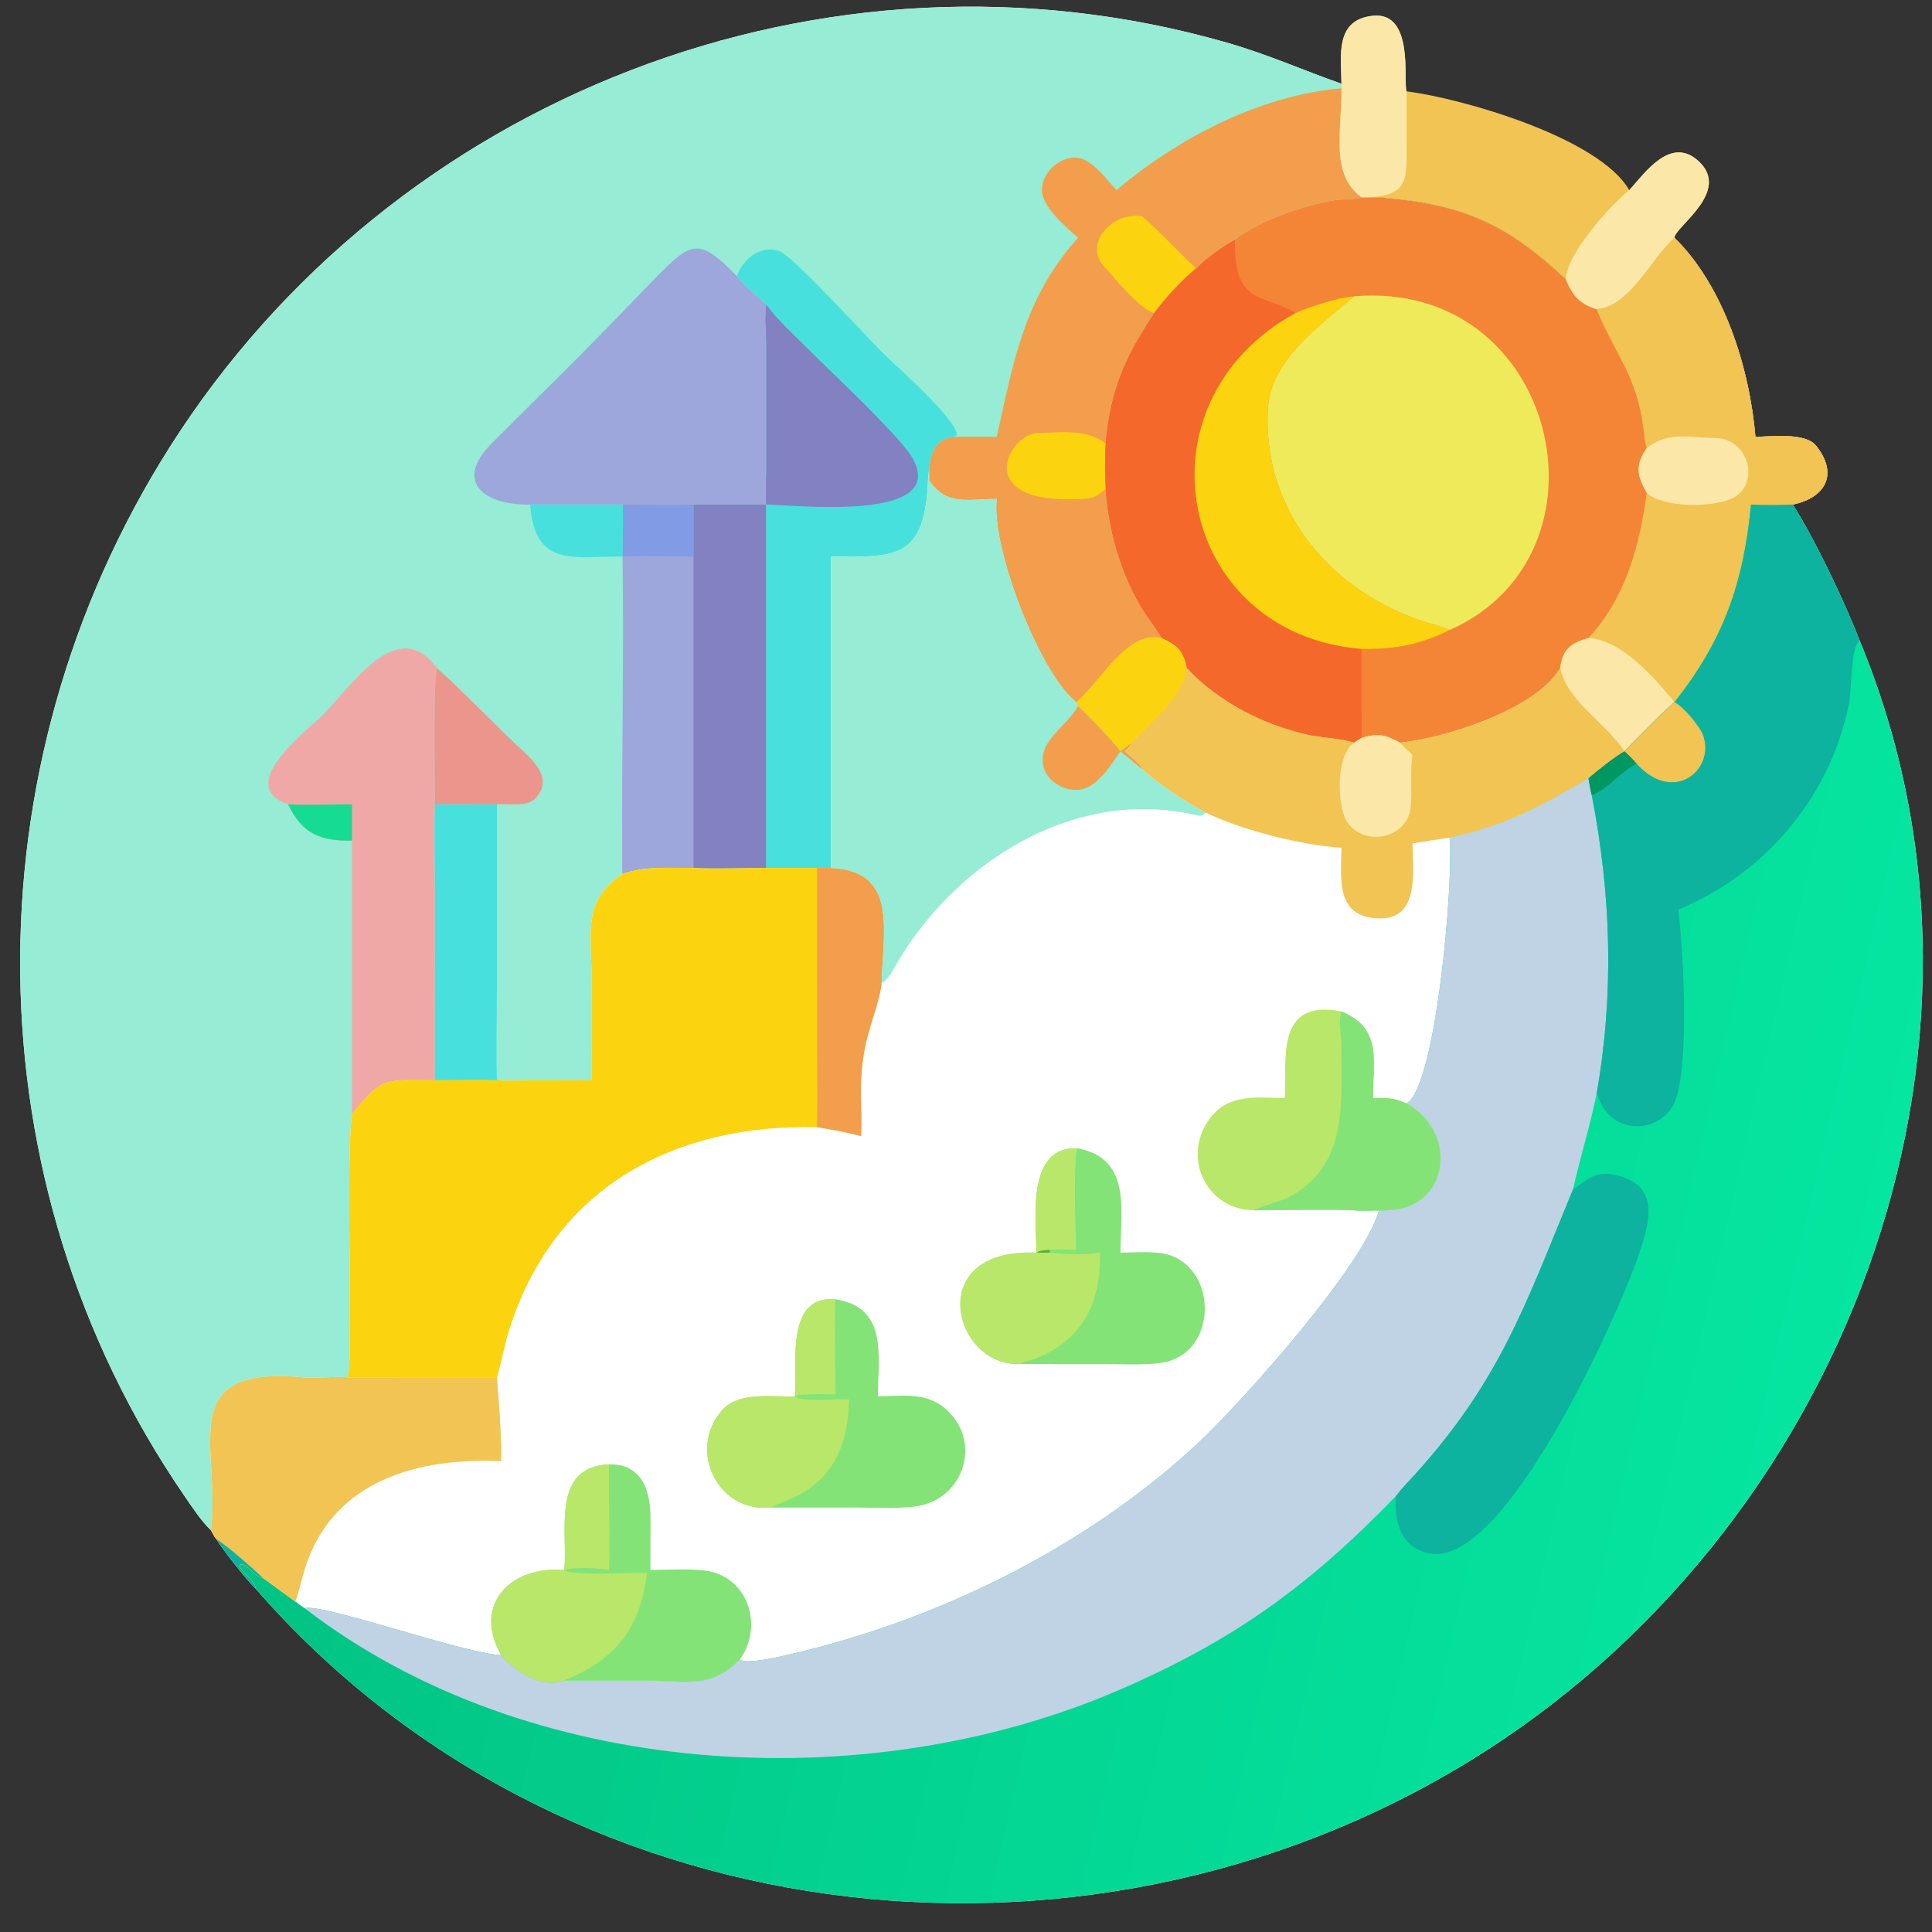 <?xml version="1.0" encoding="utf-8" ?><svg xmlns="http://www.w3.org/2000/svg" xmlns:xlink="http://www.w3.org/1999/xlink" width="1024" height="1024" viewBox="0 0 1024 1024"><rect x="0" y="0" width="1024" height="1024" fill="#333333" stroke="none"/><path fill="white" transform="scale(2 2)" d="M55.903 405.546C53.344 403.115 50.788 399.214 48.758 396.252C-8.197 313.164 -8.768 203.264 44.982 118.485C104.037 25.338 218.908 -19.149 324.996 11.261C336.058 14.432 345.005 18.501 355.505 22.194L355.505 23.409C355.746 33.847 352.216 46.036 360.8 52.273L362.803 52.273C363.947 52.5 364.945 52.263 366.1 52.355C387.913 54.097 399.498 59.514 414.962 74.011C416.761 78.383 418.51 80.414 423.112 81.946C432.103 81.079 437.433 68.631 443.752 63.017C456.864 75.85 463.684 97.591 465.198 115.753C469.61 115.74 478.434 114.526 481.335 118.187C487.143 125.515 483.975 131.852 475.094 133.714C480.945 142.801 488.992 159.809 492.805 169.703C537.869 278.323 488.262 406.333 389.156 466.88C285.966 529.923 147.383 512.698 67.673 420.918C65.067 418.385 59.172 410.81 57.275 407.811C56.791 407.287 56.267 406.217 55.903 405.546Z"/><path fill="#96ECD4" transform="scale(2 2)" d="M55.903 405.546C53.344 403.115 50.788 399.214 48.758 396.252C-8.197 313.164 -8.768 203.264 44.982 118.485C104.037 25.338 218.908 -19.149 324.996 11.261C336.058 14.432 345.005 18.501 355.505 22.194L355.505 23.409C355.746 33.847 352.216 46.036 360.8 52.273L362.803 52.273C363.947 52.5 364.945 52.263 366.1 52.355C387.913 54.097 399.498 59.514 414.962 74.011C416.761 78.383 418.51 80.414 423.112 81.946C432.103 81.079 437.433 68.631 443.752 63.017C456.864 75.85 463.684 97.591 465.198 115.753C469.61 115.74 478.434 114.526 481.335 118.187C487.143 125.515 483.975 131.852 475.094 133.714C471.365 133.866 467.775 133.952 464.041 133.714C462.083 154.355 456.783 169.705 443.752 186.071L443.752 186.071C440.14 189.179 433.922 195.531 430.515 199.108C424.971 191.041 415.331 185.875 413.456 177.098C406.999 188.055 382.85 195.646 370.981 196.818C367.082 194.612 365.033 194.304 360.8 195.557L358.843 196.818C355.601 195.677 350.226 195.549 346.622 194.733C334.605 192.013 323.003 186.064 314.543 177.098C312.964 185.906 305.513 190.382 299.907 196.818L296.93 199.108C293.602 194.98 289.491 190.787 285.694 187.089C285.413 186.651 285.413 186.563 285.222 186.071C285.154 186.015 285.085 185.958 285.017 185.901L284.682 185.609C275.104 177.385 262.58 144.649 264.163 132.235C256.782 132.176 250.846 134.255 246.236 127.286L246.236 124.527C246.012 125.474 245.903 127.508 245.853 128.497C244.837 148.457 236.623 147.587 220.222 147.494L220.222 230.022L216.534 230.022L203.027 230.022C197.353 230.03 189.199 230.306 183.736 230.022C177.863 230.02 170.256 229.492 164.977 231.615C154.392 238.633 156.731 246.816 156.737 258.182L156.747 286.291L140.203 286.315C137.823 286.318 133.959 286.438 131.696 286.291C126.43 286.164 120.568 286.289 115.256 286.291C101.456 286.189 101.47 285.343 93.283 295.23C91.445 308.763 93.828 363.116 92.045 364.995C88.514 364.697 83.748 365.331 80.41 365.016C45.633 361.737 58.647 383.759 55.903 405.546Z"/><path fill="#F58536" transform="scale(2 2)" d="M360.8 52.273L362.803 52.273C363.947 52.5 364.945 52.263 366.1 52.355C387.913 54.097 399.498 59.514 414.962 74.011C416.761 78.383 418.51 80.414 423.112 81.946C432.103 81.079 437.433 68.631 443.752 63.017C456.864 75.85 463.684 97.591 465.198 115.753C469.61 115.74 478.434 114.526 481.335 118.187C487.143 125.515 483.975 131.852 475.094 133.714C471.365 133.866 467.775 133.952 464.041 133.714C462.083 154.355 456.783 169.705 443.752 186.071L443.752 186.071C440.14 189.179 433.922 195.531 430.515 199.108C424.971 191.041 415.331 185.875 413.456 177.098C406.999 188.055 382.85 195.646 370.981 196.818C367.082 194.612 365.033 194.304 360.8 195.557L358.843 196.818C355.601 195.677 350.226 195.549 346.622 194.733C334.605 192.013 323.003 186.064 314.543 177.098C313.422 172.278 312.172 171.131 307.789 169.07C307.402 168.129 303.931 163.361 303.091 162.037C291.704 144.087 289.411 117.103 297.605 97.701C300.022 91.976 302.605 88.051 305.813 82.942C308.691 79.053 313.216 74.076 316.966 71.112C320.017 68.142 323.554 65.61 327.254 63.478C334.086 58.318 344.71 54.724 353.205 53.112C355.22 52.73 359.165 52.968 360.8 52.273Z"/><path fill="#F4692B" transform="scale(2 2)" d="M327.254 63.478C327.08 80.902 334.116 77.53 343.348 82.942C347.344 81.199 354.408 78.861 358.843 78.525C349.463 86.615 336.62 95.404 335.98 108.617C334.703 134.967 351.872 155.656 375.827 164.217C377.933 164.969 382.507 166.101 384.157 166.959C376.413 170.851 369.493 172.126 360.8 171.975L360.821 187.753C360.827 189.946 360.989 193.502 360.8 195.557L358.843 196.818C355.601 195.677 350.226 195.549 346.622 194.733C334.605 192.013 323.003 186.064 314.543 177.098C313.422 172.278 312.172 171.131 307.789 169.07C307.402 168.129 303.931 163.361 303.091 162.037C291.704 144.087 289.411 117.103 297.605 97.701C300.022 91.976 302.605 88.051 305.813 82.942C308.691 79.053 313.216 74.076 316.966 71.112C320.017 68.142 323.554 65.61 327.254 63.478Z"/><path fill="#FCD30F" transform="scale(2 2)" d="M343.348 82.942C347.344 81.199 354.408 78.861 358.843 78.525C349.463 86.615 336.62 95.404 335.98 108.617C334.703 134.967 351.872 155.656 375.827 164.217C377.933 164.969 382.507 166.101 384.157 166.959C376.413 170.851 369.493 172.126 360.8 171.975C311.934 167.972 299.868 106.717 343.348 82.942Z"/><path fill="#EFEA5A" transform="scale(2 2)" d="M358.843 78.525C412.774 73.942 429.651 146.884 384.157 166.959C382.507 166.101 377.933 164.969 375.827 164.217C351.872 155.656 334.703 134.967 335.98 108.617C336.62 95.404 349.463 86.615 358.843 78.525Z"/><path fill="#F1C453" transform="scale(2 2)" d="M423.112 81.946C432.103 81.079 437.433 68.631 443.752 63.017C456.864 75.85 463.684 97.591 465.198 115.753C469.61 115.74 478.434 114.526 481.335 118.187C487.143 125.515 483.975 131.852 475.094 133.714C471.365 133.866 467.775 133.952 464.041 133.714C462.083 154.355 456.783 169.705 443.752 186.071L443.752 186.071C440.14 189.179 433.922 195.531 430.515 199.108C424.971 191.041 415.331 185.875 413.456 177.098C414.026 172.053 416.372 170.359 420.962 169.07C430.986 158.101 434.372 144.9 436.428 130.648C433.752 126.002 433.266 123.273 436.428 118.705C436.071 117.746 435.856 116.725 435.761 115.727C434.216 99.55 428.087 94.362 423.112 81.946Z"/><path fill="#FBE8A8" transform="scale(2 2)" d="M420.962 169.07C429.695 169.522 438.392 179.555 443.752 186.071C440.14 189.179 433.922 195.531 430.515 199.108C424.971 191.041 415.331 185.875 413.456 177.098C414.026 172.053 416.372 170.359 420.962 169.07Z"/><path fill="#FBE8A8" transform="scale(2 2)" d="M436.428 118.705C442.168 114.177 447.912 116.033 454.452 116.06C463.351 116.097 466.587 127.896 459.422 131.854C454.431 134.612 440.835 134.654 436.428 130.648C433.752 126.002 433.266 123.273 436.428 118.705Z"/><path fill="#F29E4C" transform="scale(2 2)" d="M295.871 50.4C311.951 36.732 334.088 25.17 355.505 23.409C355.746 33.847 352.216 46.036 360.8 52.273C359.165 52.968 355.22 52.73 353.205 53.112C344.71 54.724 334.086 58.318 327.254 63.478C323.554 65.61 320.017 68.142 316.966 71.112C313.216 74.076 308.691 79.053 305.813 82.942C302.605 88.051 300.022 91.976 297.605 97.701C289.411 117.103 291.704 144.087 303.091 162.037C303.931 163.361 307.402 168.129 307.789 169.07C312.172 171.131 313.422 172.278 314.543 177.098C312.964 185.906 305.513 190.382 299.907 196.818L296.93 199.108C293.602 194.98 289.491 190.787 285.694 187.089C285.413 186.651 285.413 186.563 285.222 186.071C285.154 186.015 285.085 185.958 285.017 185.901L284.682 185.609C275.104 177.385 262.58 144.649 264.163 132.235C256.782 132.176 250.846 134.255 246.236 127.286L246.236 124.527C246.532 120.113 247.986 116.093 252.977 115.753C256.64 115.688 260.486 115.751 264.163 115.753C268.561 96.128 271.233 79.126 285.694 63.017C282.559 60.201 276.14 54.841 276.118 50.404C276.094 45.723 280.767 41.481 285.383 41.805C289.28 42.079 293.382 47.644 295.871 50.4Z"/><path fill="#FCD30F" transform="scale(2 2)" d="M285.222 186.071C291.708 180.622 298.65 166.874 307.789 169.07C312.172 171.131 313.422 172.278 314.543 177.098C312.964 185.906 305.513 190.382 299.907 196.818L296.93 199.108C293.602 194.98 289.491 190.787 285.694 187.089C285.413 186.651 285.413 186.563 285.222 186.071Z"/><path fill="#FCD30F" transform="scale(2 2)" d="M305.813 82.942C301.791 81.716 295.442 73.758 292.467 70.46C287.18 64.597 294.675 56.071 302.657 57.32C307.608 61.56 312.14 66.672 316.966 71.112C313.216 74.076 308.691 79.053 305.813 82.942Z"/><path fill="#FCD30F" transform="scale(2 2)" d="M274.645 114.744C280.88 114.692 287.748 113.48 292.971 117.508C292.704 120.159 292.87 126.87 292.971 129.7C290.007 131.977 289.36 132.251 285.694 132.235C258.266 133.596 266.513 115.93 274.645 114.744Z"/><path fill="#48E0DC" transform="scale(2 2)" d="M195.262 73.185C196.858 68.703 201.693 64.623 206.714 66.634C210.158 68.014 229.935 89.503 234.136 93.731C237.025 96.638 254.004 111.403 253.507 115.36L252.977 115.753C247.986 116.093 246.532 120.113 246.236 124.527C246.012 125.474 245.903 127.508 245.853 128.497C244.837 148.457 236.623 147.587 220.222 147.494L220.222 230.022L216.534 230.022L203.027 230.022L203.027 133.714C202.747 131.771 203.004 127.246 203.014 125.008L203.01 90.621C202.97 86.667 202.542 84.741 203.027 80.727C200.785 78.525 197.045 75.713 195.262 73.185Z"/><path fill="#8281C1" transform="scale(2 2)" d="M203.027 80.727C206.482 85.297 210.915 89.242 214.963 93.288C219.988 98.311 238.649 115.812 241.791 121.343C251.622 138.644 209.896 133.719 203.027 133.714C202.747 131.771 203.004 127.246 203.014 125.008L203.01 90.621C202.97 86.667 202.542 84.741 203.027 80.727Z"/><path fill="#9DA7DC" transform="scale(2 2)" d="M140.507 133.714C127.938 133.921 120.34 127.497 130.304 117.505C140.372 107.409 150.587 97.429 160.563 87.246L173.551 73.818C183.25 63.971 185.116 62.691 195.262 73.185C197.045 75.713 200.785 78.525 203.027 80.727C202.542 84.741 202.97 86.667 203.01 90.621L203.014 125.008C203.004 127.246 202.747 131.771 203.027 133.714C196.596 133.631 190.168 133.727 183.736 133.714C177.902 133.907 170.906 133.716 164.977 133.714L140.507 133.714Z"/><path fill="#F0A8A7" transform="scale(2 2)" d="M76.351 213.162C61.944 208.187 81.262 193.785 85.787 189.232C93.803 180.961 105.612 162.984 115.821 177.098C114.748 179.606 115.286 208.373 115.256 213.162C115.062 221.057 115.262 229.732 115.264 237.679L115.256 286.291C101.456 286.189 101.47 285.343 93.283 295.23L93.283 222.76C85.074 222.934 80.045 221.016 76.351 213.162Z"/><path fill="#16DB93" transform="scale(2 2)" d="M76.351 213.162C81.639 213.414 87.86 213.117 93.283 213.162L93.283 222.76C85.074 222.934 80.045 221.016 76.351 213.162Z"/><path fill="#8281C1" transform="scale(2 2)" d="M183.736 133.714C190.168 133.727 196.596 133.631 203.027 133.714L203.027 230.022C197.353 230.03 189.199 230.306 183.736 230.022C183.754 229.997 183.735 154.611 183.736 147.494L183.736 133.714Z"/><path fill="#9DA7DC" transform="scale(2 2)" d="M164.977 133.714C170.906 133.716 177.902 133.907 183.736 133.714L183.736 147.494C183.735 154.611 183.754 229.997 183.736 230.022C177.863 230.02 170.256 229.492 164.977 231.615C164.77 230.276 164.909 227.442 164.899 225.958C164.722 199.866 165.387 173.569 164.977 147.494C164.952 143.418 165.259 137.564 164.977 133.714Z"/><path fill="#829BE5" transform="scale(2 2)" d="M164.977 133.714C170.906 133.716 177.902 133.907 183.736 133.714L183.736 147.494C178.09 147.479 170.457 147.219 164.977 147.494C164.952 143.418 165.259 137.564 164.977 133.714Z"/><path fill="#48E0DC" transform="scale(2 2)" d="M115.256 213.162C120.744 213.067 126.211 213.172 131.696 213.162L131.692 261.826C131.689 269.458 131.4 278.841 131.696 286.291C126.43 286.164 120.568 286.289 115.256 286.291L115.264 237.679C115.262 229.732 115.062 221.057 115.256 213.162Z"/><path fill="#EC958C" transform="scale(2 2)" d="M115.821 177.098C122.986 183.43 129.946 190.916 136.951 197.475C140.952 201.221 146.986 206.099 141.86 211.601C139.666 213.957 134.738 212.911 131.696 213.162C126.211 213.172 120.744 213.067 115.256 213.162C115.286 208.373 114.748 179.606 115.821 177.098Z"/><path fill="#48E0DC" transform="scale(2 2)" d="M140.507 133.714L164.977 133.714C165.259 137.564 164.952 143.418 164.977 147.494C152.142 147.358 141.709 150.597 140.507 133.714Z"/><defs><linearGradient id="gradient_0" gradientUnits="userSpaceOnUse" x1="95.241" y1="276.251" x2="489.254" y2="367.263"><stop offset="0" stop-color="#02C383"/><stop offset="1" stop-color="#05E6A1"/></linearGradient></defs><path fill="url(#gradient_0)" transform="scale(2 2)" d="M464.041 133.714C467.775 133.952 471.365 133.866 475.094 133.714C480.945 142.801 488.992 159.809 492.805 169.703C537.869 278.323 488.262 406.333 389.156 466.88C285.966 529.923 147.383 512.698 67.673 420.918C67.736 419.124 64.288 416.886 63.406 415.013L63.682 414.601C65.852 414.37 67.133 417.825 69.678 418.163L78.254 424.426C79.072 425.02 79.902 425.645 80.743 426.201C85.208 424.758 122.772 438.202 132.815 438.627C136.63 442.95 143.425 447.555 149.537 445.37L172.106 445.382C182.02 445.474 188.544 447.529 196.078 439.718C197.067 441.051 204.434 439.517 206.261 439.119C246.609 430.316 287.144 410.746 317.575 382.367C328.313 372.352 361.38 335.659 365.465 320.746C363.229 320.915 361.066 321.077 358.843 320.746C362.616 320.757 368.199 321.046 371.625 320.196C384.048 317.115 385.722 299.885 372.772 292.438C380.627 287.735 385.253 233.608 384.157 221.991C399.439 218.524 407.949 213.919 420.962 206.244C422.514 204.787 428.657 199.907 430.515 199.108L430.515 199.108C433.922 195.531 440.14 189.179 443.752 186.071L443.752 186.071C456.783 169.705 462.083 154.355 464.041 133.714Z"/><path fill="#BFD3E4" transform="scale(2 2)" d="M420.962 206.244C421.169 207.38 421.536 209.702 421.834 210.71C426.975 237.306 427.811 263.08 423.112 289.886C421.283 298.795 418.781 306.711 416.828 315.287L416.699 315.594C403.973 346.414 397.213 367.022 372.673 393.252C371.738 394.252 370.764 395.406 369.912 396.498C346.947 420.232 326.902 434.812 296.349 447.961C229.169 476.872 139.847 471.723 80.743 426.201C85.208 424.758 122.772 438.202 132.815 438.627C136.63 442.95 143.425 447.555 149.537 445.37L172.106 445.382C182.02 445.474 188.544 447.529 196.078 439.718C197.067 441.051 204.434 439.517 206.261 439.119C246.609 430.316 287.144 410.746 317.575 382.367C328.313 372.352 361.38 335.659 365.465 320.746C363.229 320.915 361.066 321.077 358.843 320.746C362.616 320.757 368.199 321.046 371.625 320.196C384.048 317.115 385.722 299.885 372.772 292.438C380.627 287.735 385.253 233.608 384.157 221.991C399.439 218.524 407.949 213.919 420.962 206.244Z"/><path fill="#0DB39E" transform="scale(2 2)" d="M464.041 133.714C467.775 133.952 471.365 133.866 475.094 133.714C480.945 142.801 488.992 159.809 492.805 169.703C490.315 171.915 490.778 182.679 489.985 186.569C484.943 211.317 467.963 231.375 444.76 241.072C446.207 252.711 448.096 287.271 442.764 294.013C437.188 301.062 426.601 299.616 423.611 290.854C423.485 290.484 423.336 290.204 423.112 289.886C427.811 263.08 426.975 237.306 421.834 210.71C421.536 209.702 421.169 207.38 420.962 206.244C422.514 204.787 428.657 199.907 430.515 199.108L430.515 199.108C433.922 195.531 440.14 189.179 443.752 186.071L443.752 186.071C456.783 169.705 462.083 154.355 464.041 133.714Z"/><path fill="#F1C453" transform="scale(2 2)" d="M443.752 186.071L443.752 186.071C446.091 187.251 450.533 192.468 451.422 195.107C454.382 203.896 443.707 213.284 433.744 202.435C432.679 201.162 431.711 200.255 430.515 199.108L430.515 199.108C433.922 195.531 440.14 189.179 443.752 186.071Z"/><path fill="#009761" transform="scale(2 2)" d="M430.515 199.108C431.711 200.255 432.679 201.162 433.744 202.435C430.136 203.96 424.95 210.023 421.834 210.71C421.536 209.702 421.169 207.38 420.962 206.244C422.514 204.787 428.657 199.907 430.515 199.108Z"/><path fill="#0DB39E" transform="scale(2 2)" d="M416.828 315.287C420.205 312.772 422.764 310.353 427.477 311.26C440.505 313.767 437.129 324.151 434.05 333.214C429.068 347.773 398.783 416.047 378.657 411.645C371.106 410.069 369.497 403.232 369.912 396.498C370.764 395.406 371.738 394.252 372.673 393.252C397.213 367.022 403.973 346.414 416.699 315.594L416.828 315.287Z"/><path fill="#FCD30F" transform="scale(2 2)" d="M203.027 230.022L216.534 230.022L220.222 230.022C237.932 230.815 234.051 246.235 233.617 260.58C233.025 265.857 230.34 271.798 229.198 277.714C227.375 287.164 228.539 292.371 228.21 301.091C224.151 299.961 220.671 299.372 216.534 298.7C179.01 297.838 147.061 314.277 134.992 352.275C133.662 356.461 132.954 360.803 131.696 364.995L105.874 365.002C101.5 365.009 96.356 365.174 92.045 364.995C93.828 363.116 91.445 308.763 93.283 295.23C101.47 285.343 101.456 286.189 115.256 286.291C120.568 286.289 126.43 286.164 131.696 286.291C133.959 286.438 137.823 286.318 140.203 286.315L156.747 286.291L156.737 258.182C156.731 246.816 154.392 238.633 164.977 231.615C170.256 229.492 177.863 230.02 183.736 230.022C189.199 230.306 197.353 230.03 203.027 230.022Z"/><path fill="#F29E4C" transform="scale(2 2)" d="M220.222 230.022C237.932 230.815 234.051 246.235 233.617 260.58C233.025 265.857 230.34 271.798 229.198 277.714C227.375 287.164 228.539 292.371 228.21 301.091C224.151 299.961 220.671 299.372 216.534 298.7C216.683 291.235 216.537 283.168 216.537 275.646L216.534 230.022L220.222 230.022Z"/><path fill="#96ECD4" transform="scale(2 2)" d="M220.222 147.494C236.623 147.587 244.837 148.457 245.853 128.497C245.903 127.508 246.012 125.474 246.236 124.527L246.236 127.286C250.846 134.255 256.782 132.176 264.163 132.235C262.58 144.649 275.104 177.385 284.682 185.609L285.017 185.901C285.085 185.958 285.154 186.015 285.222 186.071C285.413 186.563 285.413 186.651 285.694 187.089C289.491 190.787 293.602 194.98 296.93 199.108L299.907 196.818C299.309 197.967 299.042 198.156 298.114 199.108C299.308 200.388 302.612 202.697 302.657 203.781C306.654 207.552 314.604 212.729 319.53 215.344C318.839 215.902 318.322 216.336 317.347 216.102C284.551 208.248 252.532 228.836 236.799 256.785C235.957 258.282 235.131 259.66 233.617 260.58C234.051 246.235 237.932 230.815 220.222 230.022L220.222 147.494Z"/><path fill="#F29E4C" transform="scale(2 2)" d="M285.694 187.089C289.491 190.787 293.602 194.98 296.93 199.108L299.907 196.818C299.309 197.967 299.042 198.156 298.114 199.108C299.308 200.388 302.612 202.697 302.657 203.781C300.959 202.497 298.723 200.52 296.93 199.108C294.682 202.377 291.51 207.471 287.632 208.879C283.338 210.46 277.598 207.582 276.523 203.11C274.896 196.343 282.861 192.523 285.694 187.089Z"/><path fill="#F1C453" transform="scale(2 2)" d="M314.543 177.098C323.003 186.064 334.605 192.013 346.622 194.733C350.226 195.549 355.601 195.677 358.843 196.818L360.8 195.557C365.033 194.304 367.082 194.612 370.981 196.818C382.85 195.646 406.999 188.055 413.456 177.098C415.331 185.875 424.971 191.041 430.515 199.108L430.515 199.108C428.657 199.907 422.514 204.787 420.962 206.244C407.949 213.919 399.439 218.524 384.157 221.991C380.906 222.434 377.574 223 374.325 223.516C374.369 230.566 376.466 244.008 365.038 243.382C353.812 242.768 355.442 232.783 355.505 224.66C344.765 223.984 329.195 220.02 319.53 215.344C314.604 212.729 306.654 207.552 302.657 203.781C302.612 202.697 299.308 200.388 298.114 199.108C299.042 198.156 299.309 197.967 299.907 196.818C305.513 190.382 312.964 185.906 314.543 177.098Z"/><path fill="#FBE8A8" transform="scale(2 2)" d="M360.8 195.557C365.033 194.304 367.082 194.612 370.981 196.818C372.091 197.941 373.179 198.984 374.325 200.07C373.648 204.938 374.296 209.119 373.849 213.901C373.065 222.288 361.273 224.677 356.844 217.573C354.441 213.718 353.806 200.237 358.843 196.818L360.8 195.557Z"/><path fill="#F1C453" transform="scale(2 2)" d="M55.903 405.546C58.647 383.759 45.633 361.737 80.41 365.016C83.748 365.331 88.514 364.697 92.045 364.995C96.356 365.174 101.5 365.009 105.874 365.002L131.696 364.995C132.206 370.935 132.959 381.466 132.815 387.221C110.995 386.217 88.274 392.208 80.875 415.47C79.931 418.435 79.363 421.515 78.254 424.426L69.678 418.163C67.133 417.825 65.852 414.37 63.682 414.601L63.406 415.013C64.288 416.886 67.736 419.124 67.673 420.918C65.067 418.385 59.172 410.81 57.275 407.811C56.791 407.287 56.267 406.217 55.903 405.546Z"/><path fill="#0DB39E" transform="scale(2 2)" d="M57.275 407.811C61.218 410.482 66.095 414.857 69.678 418.163C67.133 417.825 65.852 414.37 63.682 414.601L63.406 415.013C64.288 416.886 67.736 419.124 67.673 420.918C65.067 418.385 59.172 410.81 57.275 407.811Z"/><path fill="#83E377" transform="scale(2 2)" d="M149.537 416.048C150.543 405.83 145.975 388.71 161.408 388.075C170.083 387.904 172.4 394.973 172.399 402.247L172.361 416.048C176.808 416.026 183.358 415.61 187.596 416.342C198.514 418.227 202.289 431.295 196.078 439.718C188.544 447.529 182.02 445.474 172.106 445.382L149.537 445.37C143.425 447.555 136.63 442.95 132.815 438.627C125.161 425.173 135.286 414.91 149.537 416.048Z"/><path fill="#B9E769" transform="scale(2 2)" d="M132.815 438.627C125.161 425.173 135.286 414.91 149.537 416.048C150.932 417.7 168.359 416.73 171.472 416.738C169.793 430.856 163.813 439.435 150.07 445.078C149.656 445.248 149.854 445.124 149.537 445.37C143.425 447.555 136.63 442.95 132.815 438.627Z"/><path fill="#B9E769" transform="scale(2 2)" d="M149.537 416.048C150.543 405.83 145.975 388.71 161.408 388.075C161.259 397.286 161.673 406.935 161.408 416.048C158.662 415.615 152.125 415.136 149.537 416.048Z"/><path fill="#B9E769" transform="scale(2 2)" d="M340.496 290.992C341.134 281.333 337.608 264.477 355.505 268.056C366.529 272.621 363.748 281.313 363.887 290.992C367.556 290.971 369.368 290.887 372.772 292.438C385.722 299.885 384.048 317.115 371.625 320.196C368.199 321.046 362.616 320.757 358.843 320.746C350.953 320.416 340.499 320.743 332.399 320.746C318.388 320.542 312.686 304.471 321.911 294.894C326.77 289.851 334.046 290.95 340.496 290.992Z"/><path fill="#83E377" transform="scale(2 2)" d="M355.505 268.056C366.529 272.621 363.748 281.313 363.887 290.992C367.556 290.971 369.368 290.887 372.772 292.438C385.722 299.885 384.048 317.115 371.625 320.196C368.199 321.046 362.616 320.757 358.843 320.746C350.953 320.416 340.499 320.743 332.399 320.746C333.17 319.878 339.404 318.57 342.373 316.79C357.353 308.394 355.467 291.644 355.471 276.936C355.471 274.233 354.573 270.731 355.505 268.056Z"/><path fill="#83E377" transform="scale(2 2)" d="M210.69 370.04C211.354 362.552 207.838 342.995 221.454 344.339C235.382 346.524 232.683 359.292 232.649 370.04C239.814 369.992 245.969 368.677 251.448 374.173C259.764 382.512 255.478 396.191 244.347 398.889C240.046 399.932 232.39 399.531 227.818 399.53L204.186 399.517C190.284 400.874 182.323 384.586 191.03 374.087C195.6 368.577 204.174 370.325 210.69 370.04Z"/><path fill="#B9E769" transform="scale(2 2)" d="M204.186 399.517C190.284 400.874 182.323 384.586 191.03 374.087C195.6 368.577 204.174 370.325 210.69 370.04C212.617 371.786 221.752 370.583 225.023 370.844C224.765 383.46 220.587 392.911 208.166 397.83C207.152 398.231 205.068 398.991 204.186 399.517Z"/><path fill="#B9E769" transform="scale(2 2)" d="M210.69 370.04C211.354 362.552 207.838 342.995 221.454 344.339C220.978 344.923 221.455 367.607 221.454 369.514C219.221 369.505 212.467 369.276 210.69 370.04Z"/><path fill="#83E377" transform="scale(2 2)" d="M274.645 331.969C274.691 323.335 271.782 303.53 285.694 304.334C299.924 307.143 296.953 320.628 296.93 331.969C300.447 331.921 306.146 331.508 309.401 332.434C322.597 336.193 322.658 357.685 309.097 360.898C304.848 361.905 297.799 361.498 293.204 361.5L270.19 361.488C252.561 362.12 244.548 330.699 274.645 331.969Z"/><path fill="#B9E769" transform="scale(2 2)" d="M274.645 331.969C274.691 323.335 271.782 303.53 285.694 304.334L285.284 304.662C284.535 311.804 284.966 323.974 285.222 331.206C284.149 331.198 278.841 331.033 278.231 331.206L278.231 331.969C282.978 332.367 286.799 332.658 291.537 331.969C291.694 344.809 287.46 354.71 274.659 359.973C273.485 360.456 271.087 360.824 270.19 361.488C252.561 362.12 244.548 330.699 274.645 331.969Z"/><path fill="#58AE39" transform="scale(2 2)" d="M274.645 331.969C275.627 331.305 277.019 331.322 278.231 331.206L278.231 331.969L274.645 331.969Z"/><path fill="#F1C453" transform="scale(2 2)" d="M355.505 22.194C355.365 14.563 353.796 5.258 363.772 4.183C374.988 2.975 371.757 21.86 372.772 24.214C387.273 26.005 423.865 36.476 431.779 50.4C436.015 45.622 442.738 36.085 449.998 42.575C459.065 50.68 443.831 60.101 443.752 63.017C437.433 68.631 432.103 81.079 423.112 81.946C418.51 80.414 416.761 78.383 414.962 74.011C399.498 59.514 387.913 54.097 366.1 52.355C364.945 52.263 363.947 52.5 362.803 52.273L360.8 52.273C352.216 46.036 355.746 33.847 355.505 23.409L355.505 22.194Z"/><path fill="#FBE8A8" transform="scale(2 2)" d="M431.779 50.4C436.015 45.622 442.738 36.085 449.998 42.575C459.065 50.68 443.831 60.101 443.752 63.017C437.433 68.631 432.103 81.079 423.112 81.946C418.51 80.414 416.761 78.383 414.962 74.011C415.134 67.173 427.072 54.098 431.779 50.4Z"/><path fill="#FBE8A8" transform="scale(2 2)" d="M355.505 22.194C355.365 14.563 353.796 5.258 363.772 4.183C374.988 2.975 371.757 21.86 372.772 24.214L372.784 38.438C372.783 47.026 373.438 51.813 362.803 52.273L360.8 52.273C352.216 46.036 355.746 33.847 355.505 23.409L355.505 22.194Z"/></svg>